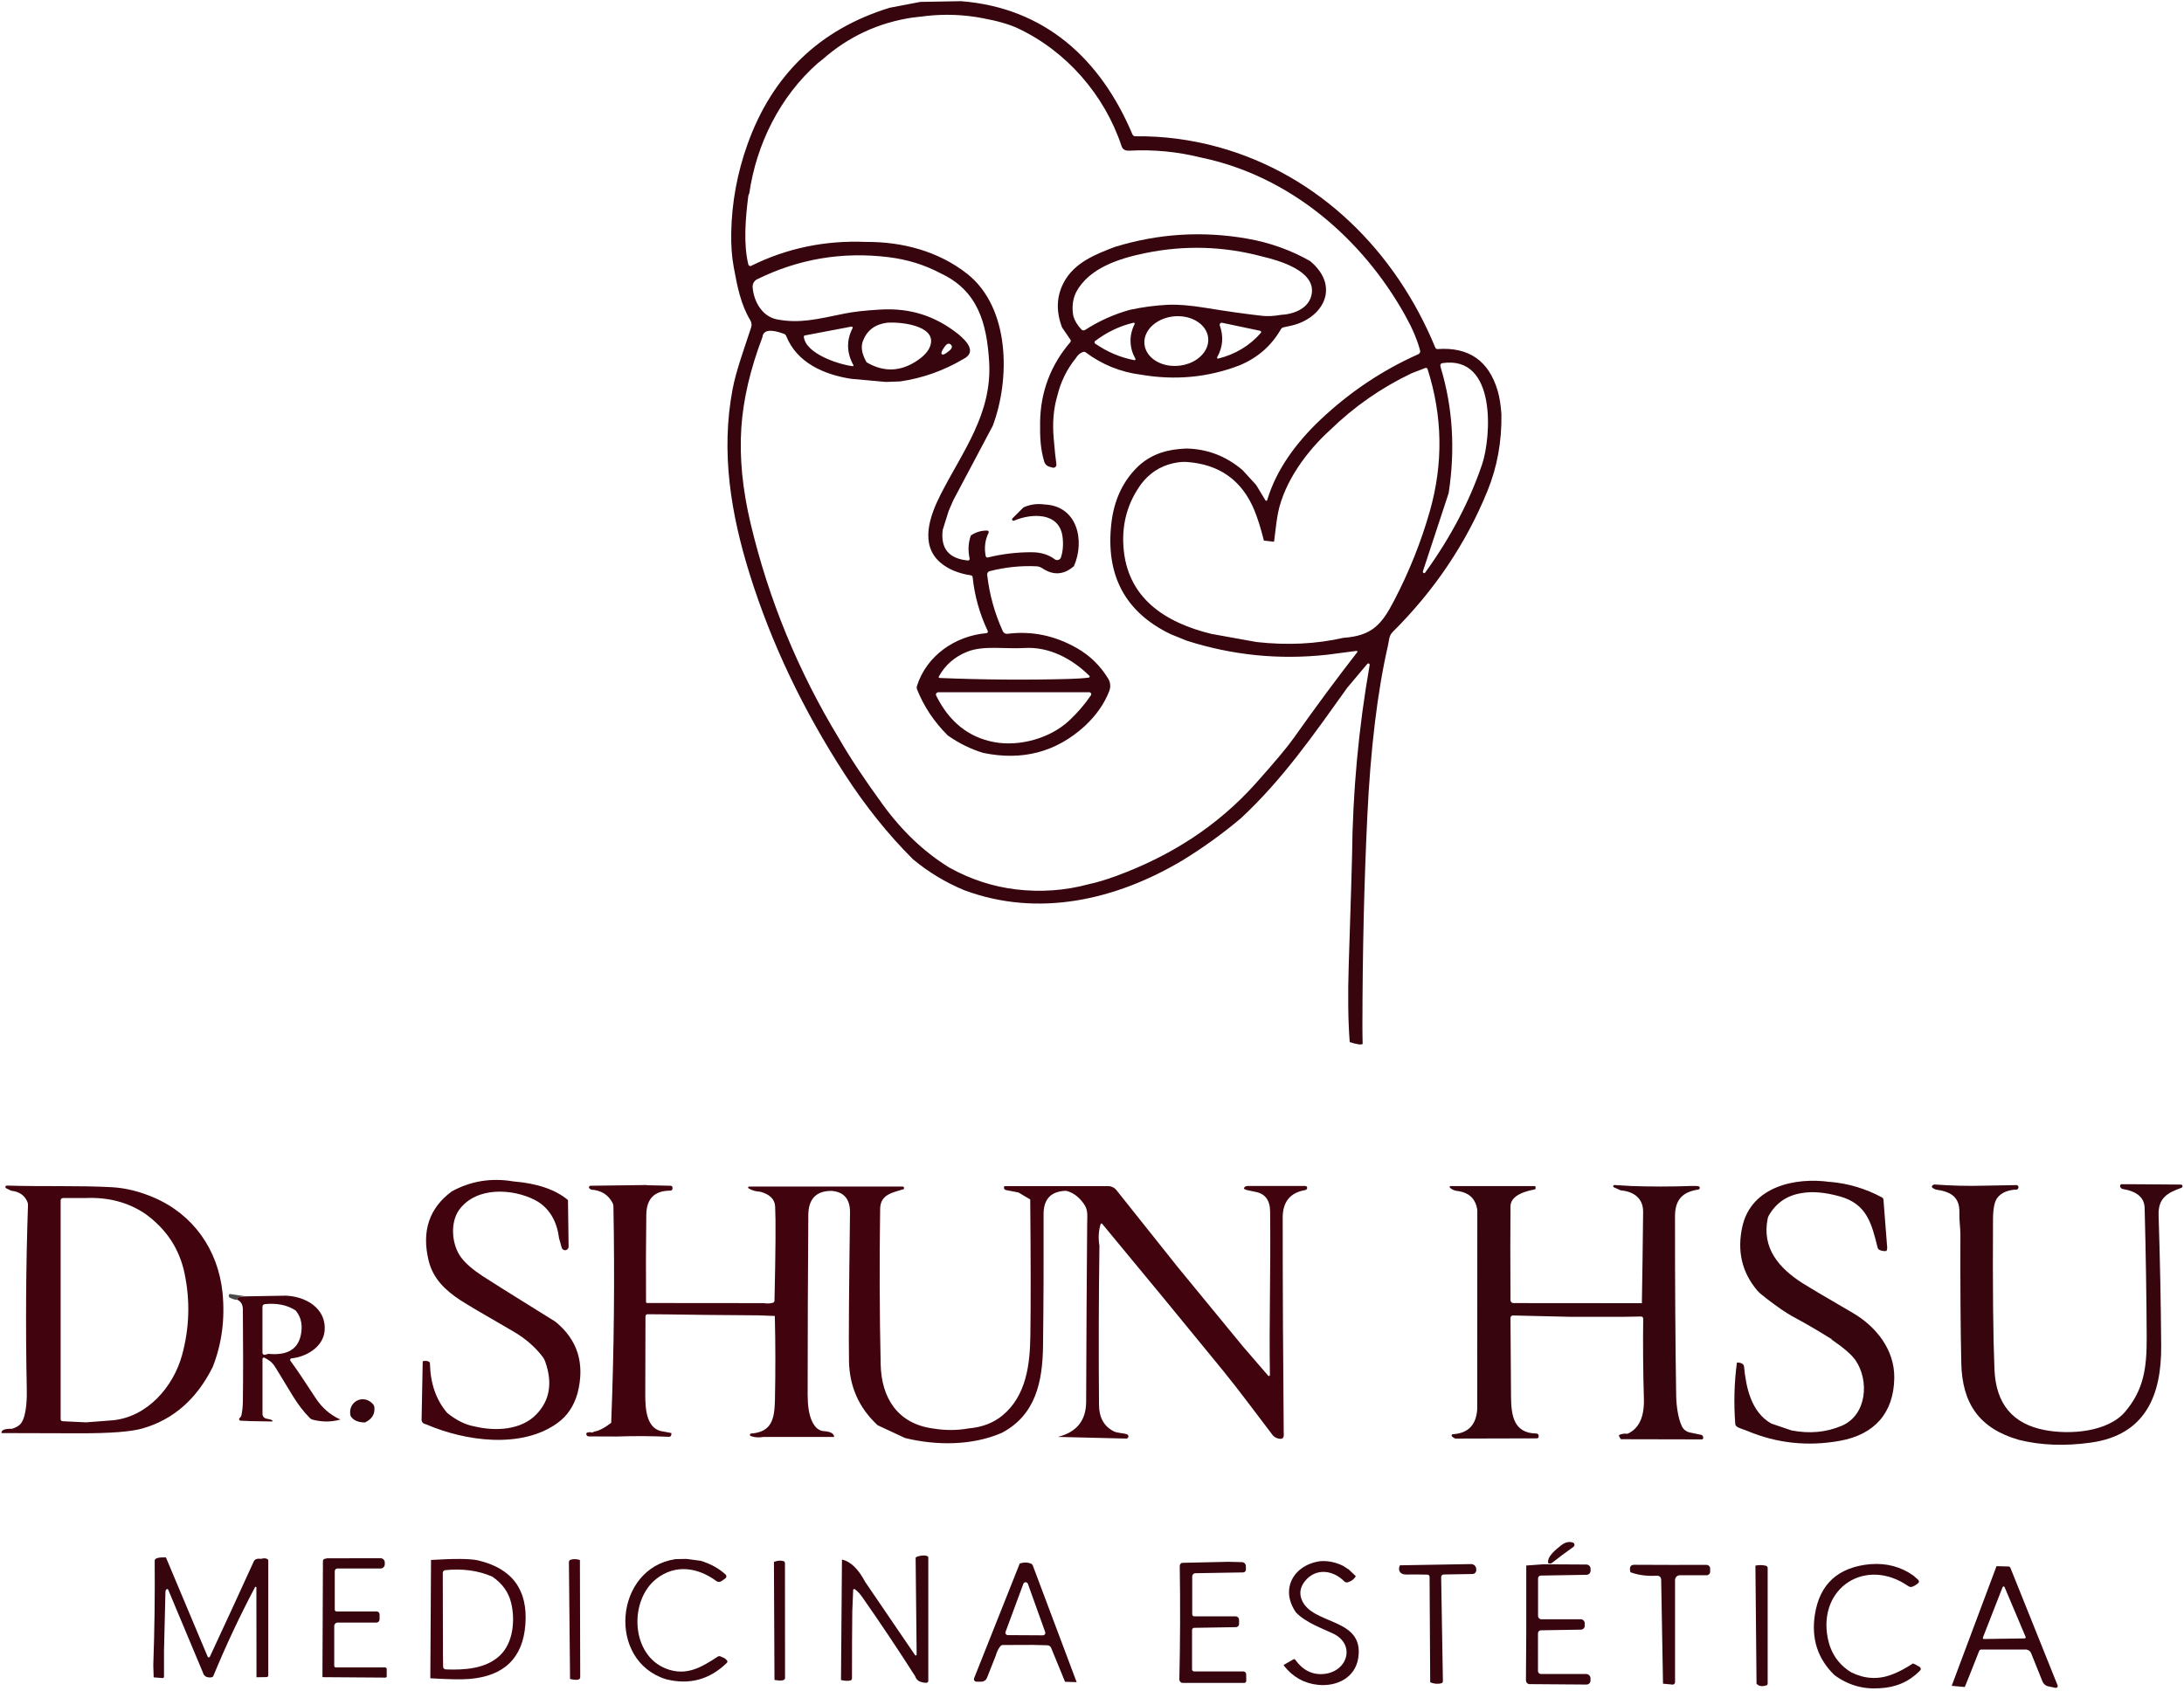 <svg xmlns="http://www.w3.org/2000/svg" width="492" height="381" viewBox="0 0 492 381" fill="none"><path d="M216.508 0.266C235.357 1.751 247.939 13.278 255.097 30.251C255.215 30.533 255.488 30.712 255.785 30.705C262.029 30.634 268.234 31.439 274.384 33.12C297.18 39.403 314.412 56.619 323.344 78.344C323.422 78.539 323.626 78.664 323.837 78.649C330.87 78.148 335.387 81.274 337.38 88.026C337.817 89.511 338.099 91.285 338.231 93.372C338.325 99.467 337.286 105.203 335.098 110.588C330.284 122.427 323.149 133.04 313.709 142.417C312.872 143.246 312.919 144.402 312.677 145.434C310.294 155.828 308.738 168.722 308.012 184.117C307.3 198.997 306.941 214.642 306.918 231.03C306.918 232.397 306.933 233.78 306.972 235.195C306.722 235.468 305.753 235.336 304.057 234.796C303.69 230.045 303.62 224.293 303.831 217.549C304.323 202.404 304.565 194.198 304.581 192.932C304.729 178.428 306.05 164.057 308.551 149.826C308.574 149.662 308.465 149.506 308.293 149.482C308.191 149.466 308.09 149.506 308.019 149.584L303.51 154.945C296.094 165.323 288.936 175.646 279.558 184.352C275.463 187.806 271.118 190.94 266.523 193.769C251.503 202.763 233.958 206.827 217.18 200.56C212.983 198.809 209.154 196.496 205.692 193.62C200.144 188.111 195.025 181.726 190.32 174.474C180.904 159.946 173.777 144.965 168.939 129.531C164.625 115.769 162.351 101.866 165.032 87.698C165.798 83.627 167.642 78.57 169.213 73.78C169.392 73.249 169.322 72.662 169.033 72.178C166.907 68.638 166.11 64.691 165.29 60.182C164.86 57.869 164.672 55.282 164.727 52.422C164.852 45.639 166.071 39.004 168.392 32.51C174.003 16.849 184.67 6.596 200.409 1.751L207.31 0.43L216.477 0.266H216.508ZM208.42 3.634L205.473 3.97C197.854 5.127 191.141 8.253 185.35 13.34L184.217 14.239C175.722 21.741 170.385 32.463 168.783 43.646C168.666 43.763 168.587 43.982 168.556 44.287C167.962 49.015 167.431 54.97 168.587 59.612C168.65 59.846 168.884 59.987 169.119 59.932C169.15 59.932 169.181 59.916 169.205 59.901C177.254 55.915 185.897 54.118 195.134 54.509C203.332 54.462 211.436 56.619 217.883 61.698C227.605 69.372 227.574 85.518 223.635 95.958L214.734 112.745L213.702 115.136L212.366 119.411C211.866 123.592 213.757 125.881 218.047 126.288C218.243 126.303 218.423 126.163 218.438 125.967C218.438 125.928 218.438 125.897 218.43 125.858C218.032 124.014 218.126 122.279 218.712 120.645C219.837 119.887 221.064 119.52 222.392 119.544C222.588 119.544 222.744 119.708 222.736 119.903C222.736 119.958 222.721 120.005 222.697 120.059C221.9 121.677 221.689 123.42 222.056 125.303C222.096 125.514 222.299 125.647 222.51 125.608H222.525C225.792 124.811 229.09 124.412 232.411 124.428C234.482 124.428 236.209 124.959 237.592 126.006C237.999 126.311 238.577 126.233 238.882 125.827C238.944 125.741 238.991 125.647 239.022 125.553C239.468 124.146 239.577 122.591 239.358 120.903C238.624 115.355 232.38 115.628 228.449 117.308C228.293 117.387 228.105 117.316 228.027 117.16C227.964 117.035 227.996 116.886 228.097 116.785L230.364 114.519C230.496 114.386 230.653 114.284 230.832 114.206C232.278 113.62 233.779 113.44 235.326 113.667C242.742 113.979 244.438 121.865 241.93 127.554C239.663 129.546 237.28 129.695 234.779 128.023C234.396 127.765 233.943 127.616 233.482 127.593C229.942 127.429 226.433 127.796 222.955 128.687C222.588 128.781 222.346 129.124 222.385 129.5C222.893 133.946 224.073 138.19 225.917 142.238C226.097 142.628 226.511 142.855 226.933 142.808C232.435 142.105 237.686 143.199 242.703 146.09C245.563 147.739 247.869 150.006 249.635 152.882C250.151 153.718 250.244 154.741 249.901 155.656C248.83 158.5 246.978 161.15 244.352 163.611C237.905 169.472 230.278 171.473 221.463 169.629C218.649 168.769 216.008 167.464 213.53 165.721C210.436 162.65 208.123 159.188 206.591 155.328C206.497 155.077 206.489 154.812 206.567 154.562C208.717 147.747 215.14 143.277 222.228 142.66C222.416 142.644 222.557 142.472 222.541 142.277C222.541 142.238 222.525 142.199 222.51 142.16C220.673 138.276 219.54 134.228 219.11 130.015C219.087 129.828 218.946 129.672 218.751 129.64C215.844 129.195 213.523 128.218 211.788 126.71C207.193 122.693 209.42 116.285 211.905 111.408C216.852 101.679 223.588 93.208 222.822 81.36C222.275 72.889 220.345 65.535 211.968 61.62C208.341 59.674 204.372 58.447 200.073 57.931C189.719 56.673 179.88 58.338 170.572 62.917C169.893 63.253 169.494 63.965 169.549 64.715C169.783 67.825 171.62 71.326 175.097 71.975C180.146 72.92 184.006 71.936 190.25 70.654C192.227 70.248 194.916 69.943 198.307 69.748C205.114 69.357 210.709 71.185 215.93 75.327C217.469 76.656 220.306 79.266 216.961 80.93C212.538 83.533 207.818 85.205 202.801 85.94L199.558 86.057L191.688 85.346C185.686 84.4 179.536 81.79 177.098 75.679C177.012 75.468 176.84 75.304 176.621 75.218C173.558 74.093 171.932 74.343 171.752 75.968C169.002 83.228 167.415 90.035 167.001 96.412C166.563 103.07 167.259 110.252 169.095 117.965C173.167 135.103 179.81 151.248 189.008 166.401C191.469 170.684 194.775 175.67 198.925 181.359C203.27 187.321 208.255 192.034 213.882 195.496C218.657 198.137 223.666 199.77 228.902 200.396C234.498 201.052 239.945 200.661 245.227 199.231C247.025 198.856 249.111 198.231 251.479 197.363C263.764 192.846 274.353 186.087 282.996 176.388C287.209 171.676 290.037 168.285 291.499 166.214C296.469 159.188 301.228 152.764 305.769 146.927C305.823 146.848 305.808 146.739 305.73 146.684C305.698 146.661 305.651 146.645 305.612 146.653L298.954 147.521C288.178 148.701 277.635 147.646 267.343 144.356L263.702 142.879C253.433 137.924 248.994 129.562 250.377 117.785C250.963 112.823 252.823 108.728 255.957 105.508C258.442 102.96 261.693 101.507 265.71 101.163L267.218 101.061C271.97 101.14 276.213 102.765 279.933 105.938L282.973 109.259L285.067 112.721C285.13 112.831 285.27 112.862 285.372 112.792C285.419 112.76 285.458 112.713 285.474 112.659C287.552 105.719 292.069 99.67 297.477 94.552C304.057 88.339 311.395 83.423 319.515 79.805C319.828 79.665 320 79.313 319.914 78.977C319.281 76.593 318.186 74.007 316.631 71.209C306.941 53.727 290.538 39.621 270.555 35.495C265.272 34.175 259.888 33.659 254.41 33.948C253.464 33.995 252.886 33.651 252.659 32.916C248.838 21.397 240.234 11.496 229.238 6.354C227.347 5.471 224.721 4.713 221.361 4.095C217.102 3.275 212.796 3.118 208.435 3.619L208.42 3.634ZM195.213 81.626C199.143 83.939 203.012 83.767 206.825 81.11C208.482 79.962 209.436 78.735 209.693 77.445C210.553 73.225 202.527 72.459 199.745 72.725C197.08 73.092 195.299 74.46 194.392 76.828C193.876 78.18 194.15 79.782 195.22 81.626H195.213ZM192.259 82.29C190.719 79.485 190.649 76.703 192.055 73.952C192.118 73.827 192.063 73.678 191.946 73.616C191.899 73.592 191.837 73.585 191.782 73.592L181.318 75.577C181.169 75.609 181.06 75.749 181.083 75.906C181.529 79.711 188.906 82.118 192.102 82.509C192.188 82.517 192.259 82.454 192.266 82.376C192.266 82.345 192.266 82.322 192.251 82.298L192.259 82.29ZM212.179 79.813C212.421 80.032 212.976 79.774 213.851 79.031C214.492 78.492 214.609 78.031 214.187 77.641C213.773 77.258 213.319 77.406 212.827 78.086C212.155 79.016 211.936 79.594 212.171 79.813H212.179ZM324.595 82.931C327.267 91.84 327.853 101.233 326.345 111.104L320.547 128.71C320.484 128.874 320.57 129.062 320.734 129.124C320.804 129.148 320.89 129.148 320.961 129.124C320.984 129.117 321.078 128.992 321.25 128.749C326.861 120.935 331.065 112.917 333.855 104.703C335.942 98.576 337.247 79.977 324.907 81.821C324.657 81.861 324.477 82.072 324.477 82.314C324.477 82.493 324.516 82.704 324.61 82.931H324.595ZM317.983 84.111C311.177 87.354 305.058 91.613 299.626 96.904C294.414 101.624 289.42 108.4 287.935 115.417C287.693 116.582 287.388 118.793 287.013 122.06L284.731 121.802C284.004 118.95 283.278 116.66 282.567 114.941C279.769 108.212 274.689 104.594 267.328 104.086C266.413 104.023 265.382 104.125 264.225 104.391C261.334 105.055 258.966 106.602 257.106 109.017C254.089 113.151 252.745 117.816 253.073 123.013C253.8 134.704 262.42 140.268 272.892 142.824L283.098 144.66C289.967 145.426 296.493 145.106 302.666 143.707C309.004 143.269 311.231 140.753 313.974 135.486C317.428 128.874 320.132 122.115 322.094 115.214C325.157 104.461 324.985 93.77 321.594 83.15C321.531 82.947 321.312 82.837 321.109 82.9C321.101 82.9 321.094 82.9 321.086 82.908L317.983 84.111ZM245.274 152.663C245.399 152.647 245.493 152.53 245.477 152.405C245.477 152.35 245.446 152.303 245.407 152.264C241.515 148.419 236.342 145.661 230.786 146.004C226.519 146.27 221.58 145.371 217.915 146.833C215.054 147.966 212.913 149.842 211.483 152.452C211.428 152.553 211.467 152.678 211.577 152.733C211.608 152.749 211.631 152.756 211.663 152.756C221.588 153.163 231.223 153.233 240.562 152.983C242.547 152.928 244.118 152.827 245.282 152.671L245.274 152.663ZM245.399 155.976H211.366C211.077 155.976 210.85 156.203 210.842 156.492C210.842 156.57 210.858 156.656 210.897 156.726C213.82 162.634 218.18 166.135 223.987 167.214C229.707 168.277 236.6 166.323 240.812 162.4C242.727 160.618 244.376 158.704 245.759 156.656C245.892 156.461 245.845 156.195 245.649 156.054C245.579 156.007 245.493 155.976 245.399 155.976Z" fill="#36050E"></path><path d="M295.195 58.877C302.072 64.652 298.001 71.889 290.608 73.436C289.694 73.631 289.201 73.733 289.115 73.756C288.881 73.819 288.678 73.967 288.553 74.178C286.404 77.93 283.278 80.649 279.183 82.337C272.095 85.049 264.725 85.737 257.051 84.424C252.456 83.845 248.306 82.173 244.602 79.406C244.415 79.266 244.18 79.227 243.961 79.305C243.313 79.532 242.774 80.001 242.352 80.704C240.328 83.197 238.929 86.065 238.155 89.308C237.334 92.106 237.069 95.247 237.366 98.717C237.592 101.429 237.795 103.39 237.983 104.609C238.038 104.977 237.788 105.32 237.42 105.383C237.327 105.399 237.225 105.391 237.139 105.367L236.365 105.149C235.818 105 235.396 104.57 235.24 104.023C234.419 101.21 234.255 98.787 234.31 95.052C234.412 88.308 236.701 82.22 241.101 77.117C241.242 76.945 241.257 76.703 241.132 76.523L239.265 73.796C237.858 70.13 237.991 66.723 239.671 63.589C242.047 59.151 246.767 57.306 251.174 55.626C260.92 52.633 270.821 52.008 280.879 53.751C286.021 54.641 290.803 56.345 295.219 58.869L295.195 58.877ZM242.414 65.848C241.625 67.512 241.429 69.325 241.812 71.271C242.125 72.295 242.727 73.287 243.61 74.233C243.829 74.46 244.172 74.507 244.438 74.343C247.58 72.319 250.956 70.802 254.566 69.802C257.348 69.2 260.161 68.825 262.998 68.677C265.233 68.567 268.054 68.786 271.454 69.341C276.494 70.162 280.8 70.771 284.364 71.162C285.544 71.295 286.935 71.224 288.521 70.951C291.53 70.795 294.953 69.482 295.5 66.2C296.36 61.026 288.185 58.705 284.38 57.799C275.588 55.446 266.734 55.204 257.809 57.064C252.229 58.228 245.345 60.331 242.414 65.848ZM260.146 72.889C258.13 74.397 257.325 76.617 258.067 78.633C258.614 80.126 259.95 81.329 261.748 81.97C264.296 82.876 267.367 82.493 269.571 81.001C272.642 78.922 273.079 75.374 270.555 73.084C270.516 73.053 270.477 73.014 270.438 72.983C267.836 70.74 263.295 70.646 260.287 72.787C260.24 72.819 260.193 72.858 260.146 72.889ZM246.579 77.132C246.579 77.265 246.611 77.351 246.65 77.375C249.424 79.297 252.386 80.555 255.535 81.149C255.652 81.173 255.77 81.102 255.793 80.985C255.809 80.93 255.793 80.876 255.77 80.829C255.082 79.586 254.715 78.289 254.683 76.945C254.652 75.601 254.957 74.296 255.598 73.022C255.652 72.92 255.613 72.787 255.504 72.733C255.457 72.709 255.402 72.701 255.348 72.717C252.222 73.452 249.315 74.843 246.634 76.89C246.587 76.921 246.572 77.007 246.579 77.14V77.132ZM274.463 80.79C278.323 79.813 281.519 77.891 284.036 75.007C284.145 74.882 284.13 74.694 284.004 74.593C283.965 74.561 283.919 74.538 283.872 74.53L275.314 72.725C275.064 72.67 274.822 72.834 274.775 73.092C274.76 73.17 274.767 73.256 274.791 73.334C275.674 75.827 275.479 78.203 274.205 80.469C274.142 80.579 274.181 80.712 274.291 80.774C274.338 80.805 274.4 80.813 274.455 80.798L274.463 80.79Z" fill="#36050E"></path><path d="M115.58 266.181C120.987 266.611 125.114 268.017 127.95 270.385L128.091 280.888C128.091 281.326 127.747 281.685 127.31 281.693C126.95 281.693 126.63 281.459 126.536 281.115L125.919 278.903C125.489 275.285 123.77 272.034 120.448 270.346C115.447 267.806 107.405 267.322 103.521 272.472C101.302 275.434 101.771 280.443 103.826 283.248C104.811 284.6 106.452 286.03 108.749 287.539L113.602 290.618L125.114 297.792C130.139 301.879 131.803 307.24 130.115 313.875C129.302 316.782 127.794 319.032 125.583 320.627C117.463 326.503 104.787 324.714 96.043 320.939C95.378 320.806 95.027 320.478 94.972 319.947L95.23 306.685C95.871 306.583 96.332 306.615 96.621 306.802C96.761 306.888 96.855 307.044 96.855 307.216C96.957 311.741 98.254 315.453 100.755 318.36C102.834 320.033 104.881 321.041 106.89 321.385C111.602 322.533 117.432 322.236 120.855 318.649C123.871 315.508 124.52 311.538 122.808 306.747C122.683 306.38 122.496 306.036 122.261 305.732C120.534 303.45 118.284 301.512 115.525 299.925C108.976 296.151 105.022 293.814 103.654 292.915C100.325 290.711 97.527 288.109 96.535 283.936C94.964 277.333 96.715 272.167 101.786 268.431C106.03 266.11 110.625 265.352 115.572 266.173L115.58 266.181Z" fill="#41030D"></path><path d="M412.253 266.29C416.364 266.642 420.271 267.806 423.96 269.791C424.155 269.893 424.28 270.088 424.296 270.315L425.14 281.154C425.132 281.459 425.07 281.693 424.96 281.873C424.374 281.928 423.851 281.842 423.389 281.615C423.186 281.513 423.038 281.326 422.983 281.107C421.639 275.77 420.615 271.276 414.488 269.572C411.136 268.635 408.26 268.392 405.876 268.822C402.594 269.33 400.133 271.002 398.484 273.847C398.359 274.058 398.273 274.3 398.218 274.543C396.85 281.256 400.766 285.718 406.072 289.125C407.307 289.914 411.066 292.142 417.356 295.799C422.585 298.839 426.82 304.059 426.734 310.467C426.625 318.423 422.202 323.237 414.527 324.628C407.236 325.948 400.25 325.198 393.576 322.385L392.091 321.838C391.747 321.736 391.458 321.588 391.224 321.392C391.044 321.252 390.927 321.033 390.911 320.806C390.552 316.094 390.677 311.491 391.286 306.99C392.294 307.013 392.834 307.318 392.888 307.912C393.342 312.679 394.522 318.204 399.031 320.744L403.571 322.291C407.643 323.08 411.425 322.729 414.903 321.244C420.576 318.829 421.131 311.061 418.013 306.505C417.169 305.263 415.356 303.692 412.574 301.785C412.55 301.769 412.535 301.73 412.55 301.707C412.55 301.707 412.55 301.699 412.566 301.691C412.722 301.566 412.73 301.543 412.589 301.629C412.55 301.652 412.496 301.652 412.457 301.629C409.565 299.831 406.931 298.284 404.54 297.002C401.891 295.58 400.469 294.463 398.249 292.806C397.061 291.907 396.288 291.258 395.944 290.86C392.412 286.726 391.271 281.889 392.513 276.332C394.537 267.353 404.407 265.18 412.277 266.314L412.253 266.29Z" fill="#36050E"></path><path d="M481.672 266.829L491.285 266.9C491.496 266.9 491.66 267.064 491.66 267.275C491.66 267.431 491.558 267.58 491.41 267.634C488.268 268.752 486.15 269.916 486.275 273.808C486.596 283.748 486.791 293.572 486.861 303.278C486.94 314.382 483.314 323.33 470.997 325.042C465.144 325.855 459.752 325.651 454.821 324.425C445.912 321.869 442.012 316.274 441.825 307.052C441.661 299.527 441.598 289.906 441.629 278.184C441.629 276.684 441.348 275.011 441.403 273.277C441.504 269.541 439.332 268.494 436.073 268.017L435.424 267.705C435.245 267.54 435.166 267.439 435.182 267.392C435.284 267.025 435.526 266.861 435.901 266.884C439.652 267.165 443.325 267.251 446.92 267.15L454.399 267.017C454.805 267.298 454.813 267.626 454.438 268.017C452.367 268.08 450.874 268.697 449.96 269.877C449.319 270.698 448.991 272.292 448.975 274.675C448.889 289.93 448.999 301.246 449.303 308.615C449.632 316.305 453.406 320.838 460.635 322.213C466.301 323.299 474.866 322.682 478.773 318.048C482.899 313.148 483.634 308.287 483.595 301.34C483.548 291.751 483.392 282.029 483.134 272.167C483.071 269.854 481.438 268.439 478.226 267.9C477.913 267.845 477.671 267.611 477.609 267.314V267.29C477.554 267.079 477.695 266.868 477.914 266.822C477.945 266.822 477.968 266.814 477.999 266.814L481.665 266.829H481.672Z" fill="#36050E"></path><path d="M367.06 267.212C371.788 267.384 376.477 267.384 381.119 267.212C381.768 267.189 382.276 267.212 382.62 267.267C382.823 267.314 382.956 267.517 382.909 267.72C382.878 267.869 382.752 267.986 382.604 268.017C379.017 268.556 377.337 270.307 377.337 274.042C377.329 289.516 377.415 303.028 377.602 314.57C377.642 316.68 378.017 319.556 378.876 321.345C379.22 322.064 379.884 322.588 380.666 322.752L383.237 323.291C383.448 323.338 383.612 323.502 383.651 323.721L383.69 323.909C383.729 324.096 383.604 324.276 383.425 324.315C383.401 324.315 383.385 324.315 383.362 324.315L365.153 324.276C364.708 323.698 364.599 323.369 364.841 323.276C365.466 323.033 366.052 322.963 366.615 323.057C369.209 321.916 370.452 319.275 370.327 315.14C370.147 309.131 370.1 303.129 370.171 297.12C370.171 296.846 369.96 296.627 369.686 296.627C369.686 296.627 369.678 296.627 369.67 296.627L365.599 296.698H353.955L340.849 296.393C340.537 296.385 340.279 296.627 340.271 296.94C340.271 296.94 340.271 296.948 340.271 296.955C340.31 302.817 340.349 308.74 340.396 314.726C340.427 319.11 341.084 322.916 346.124 322.994C346.406 322.994 346.625 323.229 346.625 323.502C346.625 323.518 346.625 323.526 346.625 323.541L346.609 323.752C346.593 323.94 346.437 324.081 346.249 324.081L327.822 324.128C327.463 323.963 327.213 323.791 327.072 323.62C326.97 323.495 326.994 323.315 327.119 323.213C327.166 323.174 327.22 323.158 327.275 323.151C330.753 322.947 332.589 321.033 332.785 317.407L332.8 272.675C332.456 270.057 330.886 268.603 328.08 268.314C327.416 268.173 326.923 267.923 326.611 267.556C326.54 267.47 326.556 267.353 326.642 267.283C326.673 267.259 326.712 267.243 326.759 267.236H345.687C345.82 267.236 345.929 267.345 345.929 267.478V267.744C345.929 267.861 345.851 267.97 345.734 267.986C342.108 268.674 340.287 269.955 340.271 271.846C340.224 277.207 340.224 284.241 340.271 292.931C340.271 293.306 340.576 293.603 340.943 293.603L369.874 293.626C369.991 286.788 370.085 279.943 370.155 273.073C370.194 269.979 368.014 268.447 365.13 268.213L363.559 267.509C363.426 267.447 363.38 267.283 363.442 267.15C363.489 267.056 363.583 267.001 363.684 267.001L367.076 267.197L367.06 267.212Z" fill="#36050E"></path><path d="M50.131 291.251C50.709 297.206 49.974 302.778 47.927 307.982C44.324 315.234 39.041 319.861 32.086 321.853C29.515 322.588 24.771 322.955 17.871 322.94C12.072 322.924 6.227 322.908 0.35 322.893C0.241 322.213 1.03 321.893 2.718 321.924C3.726 321.611 4.422 321.166 4.805 320.611C6.078 318.728 6.071 314.515 6.032 312.991C5.75 299.003 5.836 285.171 6.305 271.51C6.313 271.276 6.274 271.049 6.188 270.838C5.578 269.338 4.359 268.486 2.531 268.283L1.39 267.736C1.233 267.658 1.171 267.462 1.249 267.298C1.304 267.189 1.421 267.119 1.538 267.126C9.673 267.384 17.887 267.087 25.209 267.494C28.304 267.666 31.461 268.447 34.673 269.83C43.535 273.644 49.123 281.552 50.131 291.258V291.251ZM19.325 320.478L25.35 320.017C33.165 319.282 39.057 312.507 41.026 305.278C42.675 299.214 42.863 293.095 41.581 286.929C40.432 281.404 37.486 276.926 32.735 273.495C28.89 270.901 24.389 269.705 19.223 269.932H14.198C13.901 269.932 13.667 270.166 13.659 270.455V319.767C13.659 320.009 13.846 320.205 14.089 320.22L19.325 320.47V320.478Z" fill="#41030D"></path><path d="M145.761 267.048L151.082 267.165C151.317 267.165 151.497 267.361 151.497 267.587V267.798C151.497 268.056 151.286 268.267 151.02 268.267C147.456 268.267 145.651 270.057 145.596 273.652C145.51 280.216 145.487 286.788 145.534 293.353C145.534 293.486 145.643 293.587 145.768 293.587L172.042 293.611C172.776 293.736 173.472 293.712 174.113 293.533C174.324 293.478 174.464 293.29 174.472 293.064C174.73 281.935 174.777 274.863 174.621 271.839C174.535 270.205 173.425 269.103 171.299 268.517C170.291 268.47 169.408 268.22 168.642 267.751C168.541 267.689 168.502 267.564 168.564 267.454C168.603 267.384 168.681 267.345 168.76 267.345H203.348C203.512 267.345 203.653 267.478 203.653 267.642C203.653 267.65 203.653 267.665 203.653 267.673L203.621 267.916C201.175 268.705 198.339 269.041 198.276 272.354C198.096 284.038 198.135 295.721 198.393 307.396C198.557 315.055 202.285 320.791 210.162 321.853C212.882 322.314 215.57 322.314 218.219 321.838C221.267 321.572 223.807 320.595 225.831 318.923C231.247 314.453 232.028 307.318 232.114 300.941C232.216 294.095 232.208 283.866 232.083 270.252L229.434 268.681L226.636 268.142C226.347 268.087 226.144 267.845 226.167 267.595L226.183 267.4C226.183 267.314 226.261 267.251 226.347 267.251H249.666C250.37 267.251 251.034 267.572 251.479 268.119L265.327 285.507L280.105 303.496L285.693 309.959C285.771 310.053 285.904 310.061 285.997 309.983C286.044 309.944 286.076 309.881 286.076 309.811C285.88 297.502 286.286 286.421 286.122 272.909C286.091 270.377 284.966 268.908 282.739 268.525L280.808 268.119L280.238 267.869C280.238 267.494 280.472 267.283 280.949 267.22H294.07C294.297 267.22 294.476 267.408 294.476 267.626V267.642C294.476 267.884 294.297 268.087 294.062 268.134C290.663 268.697 288.959 270.768 288.959 274.347C288.959 290.68 289.045 307.06 289.194 323.495C289.194 323.877 288.897 324.19 288.514 324.19C288.498 324.19 288.482 324.19 288.459 324.19C287.584 324.135 286.912 323.745 286.435 323.002C282.856 318.329 279.238 313.39 275.682 309.021C266.609 297.893 257.473 286.804 248.291 275.738C248.213 275.652 248.088 275.644 248.002 275.715C247.97 275.738 247.955 275.769 247.939 275.809C247.478 277.34 247.384 278.958 247.674 280.677C247.509 292.618 247.478 304.583 247.58 316.571C247.603 319.392 248.705 321.369 250.878 322.486C251.667 322.893 252.98 322.862 253.847 323.158C254.113 323.237 254.261 323.51 254.183 323.776C254.121 323.995 253.91 324.143 253.675 324.128L238.319 323.752C242.539 322.697 244.665 320.064 244.68 315.852C244.735 300.792 244.813 287.421 244.915 275.73C244.938 273.542 245.142 272.558 244.024 271.049C242.93 269.572 241.64 268.658 240.171 268.306C236.772 268.384 235.076 270.151 235.092 273.605C235.123 283.49 235.092 293.376 234.967 303.262C234.865 311.249 233.349 318.829 225.651 322.854C218.954 325.753 210.866 325.714 203.903 324.01L197.713 321.127C193.517 317.243 191.36 312.421 191.258 306.669C191.172 301.871 191.251 290.735 191.485 273.253C191.532 270.213 190.156 268.564 187.382 268.322C183.881 268.291 182.115 270.112 182.092 273.792C181.998 286.89 181.943 300.37 181.943 314.226C181.943 316.68 182.232 318.595 182.818 319.978C183.49 321.556 184.413 322.385 185.577 322.455C187.117 322.557 187.898 323.002 187.906 323.768H171.948C170.854 323.94 169.908 323.87 169.119 323.549C168.971 323.487 168.9 323.323 168.963 323.174C169.002 323.073 169.096 323.01 169.197 323.002C173.831 322.651 174.48 319.767 174.574 315.43C174.707 309.178 174.699 302.871 174.55 296.502L170.752 296.361L158.553 296.26L150.504 296.15L145.893 296.111C145.628 296.111 145.417 296.322 145.409 296.588C145.385 302.59 145.37 308.467 145.362 314.226C145.362 317.407 145.581 322.143 149.488 322.549L151.254 322.885C151.278 323.471 151.082 323.752 150.66 323.729C146.737 323.549 142.846 323.526 138.977 323.666C136.875 323.651 134.765 323.643 132.639 323.643C132.327 323.643 132.077 323.393 132.077 323.088C132.077 323.065 132.077 323.049 132.077 323.026C132.092 322.807 132.374 322.697 132.905 322.69C133.343 322.807 133.64 322.768 133.796 322.572C134.874 322.416 136.172 321.752 137.688 320.58C138.329 304.262 138.493 287.992 138.188 271.776C138.188 271.526 138.118 271.276 138 271.049C137.047 269.189 135.437 268.189 133.179 268.041L132.843 267.822C132.679 267.712 132.632 267.486 132.741 267.322C132.804 267.228 132.913 267.165 133.022 267.165L145.737 267.001L145.761 267.048Z" fill="#41030D"></path><path d="M55.32 292.071C53.725 292.102 53.147 292.376 53.569 292.884C53.014 292.884 52.413 292.72 51.756 292.368C51.553 292.259 51.49 292.055 51.568 291.766C51.608 291.633 51.74 291.547 51.881 291.563L55.327 292.071H55.32Z" fill="#4A4A4A"></path><path d="M64.049 291.923C68.777 291.969 73.645 294.775 73.114 299.956C72.747 303.481 69.066 305.708 65.682 306.052C65.487 306.067 65.346 306.239 65.362 306.435C65.362 306.497 65.393 306.56 65.432 306.614C66.729 308.381 68.613 311.163 71.067 314.953C72.52 317.188 74.388 318.813 76.685 319.837C74.661 320.423 72.567 320.431 70.41 319.861C70.176 319.798 69.965 319.673 69.8 319.501C66.768 316.43 65.526 313.648 61.947 307.935C61.298 306.896 60.579 306.435 59.587 305.911C59.438 305.833 59.251 305.888 59.172 306.044C59.149 306.091 59.133 306.138 59.133 306.185V318.595C59.133 319.11 59.508 319.556 60.016 319.634C60.665 319.743 61.103 319.868 61.321 320.017C61.392 320.056 61.407 320.15 61.368 320.212C61.337 320.259 61.29 320.283 61.235 320.283L56.507 320.197L54.179 320.095C53.999 320.095 53.866 319.915 53.874 319.712C53.874 319.696 53.874 319.689 53.874 319.673C53.882 319.61 53.983 319.485 54.171 319.306C54.272 319.204 54.343 319.071 54.374 318.931C54.577 317.985 54.694 316.969 54.71 315.883C54.788 310.131 54.788 303.176 54.71 295.025C54.702 294.001 54.319 293.298 53.561 292.899C53.139 292.391 53.725 292.118 55.312 292.087L64.041 291.938L64.049 291.923ZM60.438 305.036C64.572 305.442 67.417 304.153 67.894 300.034C68.12 298.104 67.675 296.51 66.573 295.244C64.697 294.033 62.392 293.564 59.649 293.837C59.352 293.868 59.125 294.119 59.125 294.416V304.801C59.125 305.059 59.336 305.27 59.594 305.263C59.633 305.263 59.68 305.262 59.719 305.247L60.438 305.044V305.036Z" fill="#41030D"></path><path d="M82.242 320.494C80.679 320.509 79.592 320.025 78.975 319.032C78.209 315.82 81.913 313.914 84.062 316.414C84.219 316.594 84.312 316.821 84.336 317.055C84.5 318.595 83.805 319.743 82.234 320.494H82.242Z" fill="#36050E"></path><path d="M353.822 347.431L354.291 347.548C354.58 347.619 354.752 347.916 354.682 348.205C354.65 348.33 354.572 348.439 354.471 348.518C352.689 349.776 351.079 350.987 349.625 352.144C349.422 352.3 349.141 352.331 348.782 352.222C348.414 350.706 350.587 349.072 351.736 348.142C352.4 347.619 353.095 347.377 353.822 347.439V347.431Z" fill="#36050E"></path><path d="M207.505 350.518C208.06 350.44 208.521 350.463 208.896 350.604C209.029 350.659 209.123 350.784 209.123 350.924V378.714C209.123 378.948 208.935 379.144 208.701 379.152C208.248 379.167 207.747 379.073 207.185 378.862C206.669 378.62 206.325 378.222 206.153 377.659C202.316 371.649 198.37 365.749 194.314 359.943C193.712 359.075 193.126 358.45 192.563 358.067C192.454 357.997 192.305 358.02 192.235 358.13C192.212 358.169 192.196 358.208 192.196 358.247L192.001 363.045L191.946 369.649L191.93 378.167C191.93 378.394 191.782 378.581 191.563 378.636C191.047 378.761 190.344 378.73 189.453 378.534L189.672 351.393C191.602 351.808 193.345 353.488 194.908 356.434L206.138 372.915C206.2 373.009 206.317 373.025 206.411 372.962C206.466 372.923 206.497 372.861 206.497 372.798L206.27 351.065C206.224 350.839 206.646 350.651 207.529 350.518H207.505Z" fill="#36050E"></path><path d="M37.377 350.901L44.41 367.64L46.778 373.259C46.833 373.4 46.989 373.47 47.13 373.416C47.192 373.392 47.247 373.337 47.278 373.275C50.623 366.101 53.929 358.935 57.187 351.769C57.398 351.3 57.953 351.12 58.844 351.222C59.532 351.018 60.032 351.073 60.36 351.401C60.407 351.448 60.438 351.518 60.438 351.597V377.487C60.438 377.698 60.274 377.862 60.063 377.87L57.781 377.909L57.758 357.669C57.758 357.583 57.68 357.512 57.594 357.52C57.539 357.52 57.492 357.552 57.461 357.598C54.022 364.085 50.873 370.798 48.013 377.729C47.77 377.979 47.309 378.019 46.622 377.862C46.153 377.714 45.84 377.362 45.692 376.799L37.877 358.145C37.838 358.052 37.728 358.005 37.635 358.044C37.635 358.044 37.627 358.044 37.619 358.044C37.392 358.161 37.275 358.364 37.267 358.661C37.166 363.123 37.056 367.547 36.947 371.923V377.886L36.744 378.097L34.618 377.933L34.532 375.205C34.814 367.359 34.915 359.505 34.845 351.636C34.845 351.089 35.681 350.846 37.377 350.901Z" fill="#36050E"></path><path d="M72.637 377.893L72.747 351.722C72.747 351.479 72.926 351.268 73.169 351.221L73.731 351.104L85.735 351.089C86.258 351.089 86.68 351.511 86.68 352.034V352.456C86.68 352.98 86.258 353.402 85.735 353.402H76.021C75.685 353.402 75.412 353.675 75.412 354.011V362.67C75.412 362.897 75.599 363.084 75.826 363.084H84.86C85.219 363.084 85.508 363.374 85.508 363.733V364.866C85.508 365.265 85.188 365.585 84.797 365.585H76.068C75.638 365.585 75.294 365.929 75.294 366.359V375.338C75.294 375.533 75.451 375.697 75.646 375.697H86.766C86.962 375.697 87.118 375.854 87.118 376.049V377.714C87.118 377.862 86.993 377.987 86.837 377.987L72.645 377.886L72.637 377.893Z" fill="#36050E"></path><path d="M96.941 378.136L97.098 351.479C102.49 351.143 106.046 351.182 107.749 351.589C115.408 353.417 118.94 358.231 118.354 366.023C117.791 373.556 113.579 377.651 105.725 378.292C103.951 378.441 101.021 378.386 96.933 378.136H96.941ZM99.778 372.407L99.825 375.549C99.825 375.862 100.075 376.12 100.395 376.135C104.631 376.307 109.437 376.018 112.626 372.994C115.634 370.133 116.088 365.022 115.142 361.123C114.556 358.716 113.134 356.754 110.891 355.231C107.734 353.863 104.201 353.378 100.294 353.777C99.981 353.808 99.747 354.066 99.747 354.371L99.786 372.4L99.778 372.407Z" fill="#41030D"></path><path d="M130.639 351.495L130.709 377.893C130.709 378.144 130.545 378.355 130.311 378.425C129.904 378.542 129.279 378.495 128.419 378.292L128.161 351.94C128.161 351.722 128.302 351.526 128.505 351.448C129.138 351.229 129.85 351.237 130.631 351.487L130.639 351.495Z" fill="#41030D"></path><path d="M154.662 351.253L157.834 351.667C160.046 352.331 161.922 353.363 163.453 354.762C163.68 354.973 163.703 355.324 163.492 355.551C163.461 355.582 163.43 355.613 163.399 355.637L162.492 356.262C162.156 356.489 161.718 356.481 161.398 356.246C157.217 353.144 152.13 352.37 147.855 355.738C141.658 360.607 142.064 372.915 150.113 375.994C154.63 377.714 158.03 375.658 161.695 373.259C161.882 373.142 162.109 373.119 162.312 373.212L163.266 373.634L163.735 374.072C163.899 374.228 163.907 374.486 163.75 374.65C163.75 374.65 163.75 374.65 163.742 374.658C159.851 378.456 155.271 379.683 150.012 378.347C136.664 374.174 138.415 353.339 152.169 351.292L154.662 351.245V351.253Z" fill="#36050E"></path><path d="M174.472 378.519L174.347 351.925C175.097 351.62 175.808 351.55 176.473 351.729C176.684 351.784 176.832 351.98 176.832 352.198C176.832 360.818 176.84 369.446 176.848 378.081C176.848 378.636 176.051 378.777 174.464 378.519H174.472Z" fill="#36050E"></path><path d="M297.594 351.745C299.259 351.651 300.908 352.003 302.533 352.792L303.831 353.621L305.433 355.137C305.042 355.817 304.432 356.278 303.612 356.512C303.338 356.59 303.049 356.512 302.854 356.317C300.228 353.667 296.313 353.245 293.921 356.317C292.898 357.637 292.671 359.013 293.242 360.435C295.563 366.242 307.34 364.374 305.988 373.517C305.323 378.018 301.158 380.035 296.954 379.62C293.843 379.316 291.264 377.878 289.225 375.291C289.178 375.221 289.186 375.127 289.256 375.088C289.256 375.088 289.264 375.088 289.272 375.08L291.382 373.869C291.514 373.791 291.679 373.822 291.765 373.947C293.499 376.338 295.656 377.409 298.235 377.167C303.588 376.659 305.456 370.532 300.33 368.07C297.938 366.921 294.218 365.64 291.968 363.327C288.248 358.036 291.475 352.464 297.594 351.737V351.745Z" fill="#36050E"></path><path d="M242.539 379.011L239.929 378.925L236.795 371.29C236.647 370.938 236.318 370.712 235.943 370.704L232.63 370.618L225.925 370.641C225.698 370.641 225.487 370.751 225.339 370.93C224.885 371.501 224.542 372.228 224.291 373.111L222.346 378.026C222.135 378.558 221.627 378.902 221.064 378.902H219.962C219.649 378.902 219.399 378.651 219.399 378.347C219.399 378.276 219.415 378.198 219.438 378.136L229.723 352.276L230.168 352.159C230.911 351.995 231.591 352.034 232.208 352.284C232.427 352.37 232.591 352.542 232.677 352.761L242.547 379.027L242.539 379.011ZM226.519 367.672C226.409 367.953 226.55 368.266 226.839 368.375C226.902 368.398 226.964 368.406 227.027 368.414L234.943 368.461C235.248 368.461 235.49 368.219 235.49 367.922C235.49 367.859 235.482 367.789 235.459 367.734L231.559 356.856C231.458 356.575 231.145 356.418 230.864 356.52C230.707 356.575 230.59 356.692 230.536 356.848L226.527 367.679L226.519 367.672Z" fill="#36050E"></path><path d="M276.721 351.894L279.777 351.972C280.261 351.98 280.652 352.378 280.66 352.863L280.675 353.652C280.675 353.996 280.402 354.277 280.058 354.285L269.281 354.465C268.891 354.465 268.578 354.793 268.578 355.184V363.725C268.578 363.983 268.781 364.186 269.031 364.186H278.339C278.776 364.186 279.128 364.538 279.128 364.976V365.906C279.128 366.296 278.816 366.617 278.425 366.617L269.008 366.773C268.75 366.773 268.539 366.992 268.539 367.25V376.127C268.539 376.385 268.75 376.596 269.008 376.596H280.097C280.441 376.596 280.722 376.87 280.73 377.214L280.754 378.714C280.761 378.964 280.558 379.175 280.308 379.183C280.308 379.183 280.3 379.183 280.293 379.183H266.452C266.023 379.183 265.679 378.839 265.679 378.409C265.679 378.409 265.679 378.401 265.679 378.394C265.874 369.969 265.905 361.467 265.765 352.878C265.765 352.683 265.812 352.527 265.898 352.402C266.007 352.253 266.14 352.159 266.304 352.128L276.745 351.894H276.721Z" fill="#36050E"></path><path d="M322.188 379.058L322.047 355.277C322.047 355.004 321.828 354.785 321.555 354.785C320.015 354.738 318.452 354.738 316.866 354.762C316.178 354.769 315.686 354.597 315.404 354.23C315.1 353.839 315.084 353.324 315.358 352.683L331.394 352.409C332.027 352.394 332.55 352.902 332.558 353.527V353.785C332.566 354.254 332.191 354.636 331.722 354.644L325.212 354.754C324.899 354.754 324.657 355.012 324.657 355.332L325.048 378.792C325.048 379.011 324.907 379.206 324.696 379.269C323.923 379.472 323.086 379.402 322.188 379.05V379.058Z" fill="#36050E"></path><path d="M344.608 379.472C344.03 379.417 343.749 379.066 343.757 378.417C343.827 372.736 343.85 364.171 343.827 352.73L347.711 352.456L357.378 352.511C357.886 352.511 358.308 352.925 358.316 353.441V353.879C358.331 354.394 357.925 354.816 357.409 354.824L347.117 354.996C346.765 354.996 346.484 355.285 346.484 355.629V364.108C346.484 364.507 346.812 364.835 347.219 364.835H356.088C356.589 364.835 356.995 365.241 356.995 365.741V366.328C356.995 366.796 356.62 367.172 356.143 367.179L347.133 367.328C346.765 367.328 346.468 367.633 346.468 368V376.51C346.468 376.878 346.765 377.175 347.14 377.175H357.315C357.862 377.175 358.3 377.612 358.3 378.159V378.659C358.3 379.152 357.901 379.55 357.401 379.55L344.608 379.456V379.472Z" fill="#36050E"></path><path d="M374.633 379.355L374.219 355.895C374.219 355.41 373.812 355.02 373.328 355.027C373.312 355.027 373.297 355.027 373.281 355.027C371.054 355.16 369.061 354.902 367.303 354.246C367.17 353.754 367.154 353.355 367.256 353.058C367.373 352.722 367.693 352.558 368.225 352.566C373.765 352.597 379.166 352.605 384.425 352.589C384.878 352.589 385.253 352.956 385.253 353.41V354.136C385.253 354.574 384.894 354.926 384.456 354.926H378.431C377.829 354.926 377.345 355.41 377.345 356.012V379.027C377.345 379.324 377.11 379.558 376.813 379.558C376.798 379.558 376.774 379.558 376.759 379.558L374.633 379.355Z" fill="#36050E"></path><path d="M421.412 352.425C425.038 352.151 428.258 353.019 431.079 355.027L432.134 355.973C432.33 356.153 432.345 356.457 432.173 356.645C432.158 356.661 432.142 356.676 432.126 356.692C431.689 357.067 431.251 357.34 430.829 357.497C430.524 357.614 430.181 357.575 429.907 357.387C420.35 350.729 409.51 357.684 411.745 369.086C412.41 372.454 414.16 375.025 417.005 376.784C419.998 378.276 423.014 378.464 426.047 377.354C427.578 376.792 429.212 375.94 430.939 374.799C431.431 374.978 431.767 375.15 431.962 375.33C432.291 375.432 432.517 375.588 432.634 375.783C432.767 375.994 432.713 376.229 432.463 376.479C430.071 378.909 427.086 380.207 423.499 380.378C419.709 380.66 416.294 379.675 413.246 377.409C409.487 373.759 408.018 369.242 408.838 363.858C409.901 356.887 414.09 353.074 421.405 352.417L421.412 352.425Z" fill="#36050E"></path><path d="M395.702 379.37L395.452 352.753C396.241 352.589 397.03 352.597 397.819 352.784C398.046 352.839 398.21 353.042 398.21 353.277V379.355C398.21 379.527 398.101 379.675 397.944 379.73C396.968 380.05 396.225 379.933 395.709 379.37H395.702Z" fill="#36050E"></path><path d="M443.466 378.011L442.614 380.105L439.668 379.839L449.765 352.878L452.445 352.949C452.648 352.949 452.82 353.074 452.898 353.261L463.526 379.738C463.612 379.949 463.511 380.183 463.292 380.269C463.214 380.3 463.128 380.308 463.05 380.293L461.424 379.957C460.83 379.831 460.338 379.417 460.119 378.855L457.564 372.493C457.361 371.993 456.868 371.657 456.329 371.657H446.35C446.131 371.657 445.927 371.79 445.849 371.993L443.466 378.018V378.011ZM446.701 368.961C446.654 369.086 446.717 369.227 446.842 369.274C446.873 369.281 446.897 369.289 446.928 369.289L456.095 369.156C456.227 369.156 456.337 369.047 456.337 368.906C456.337 368.875 456.337 368.844 456.321 368.813L451.585 357.606C451.531 357.481 451.39 357.419 451.265 357.473C451.202 357.497 451.156 357.544 451.132 357.606L446.701 368.953V368.961Z" fill="#36050E"></path></svg>